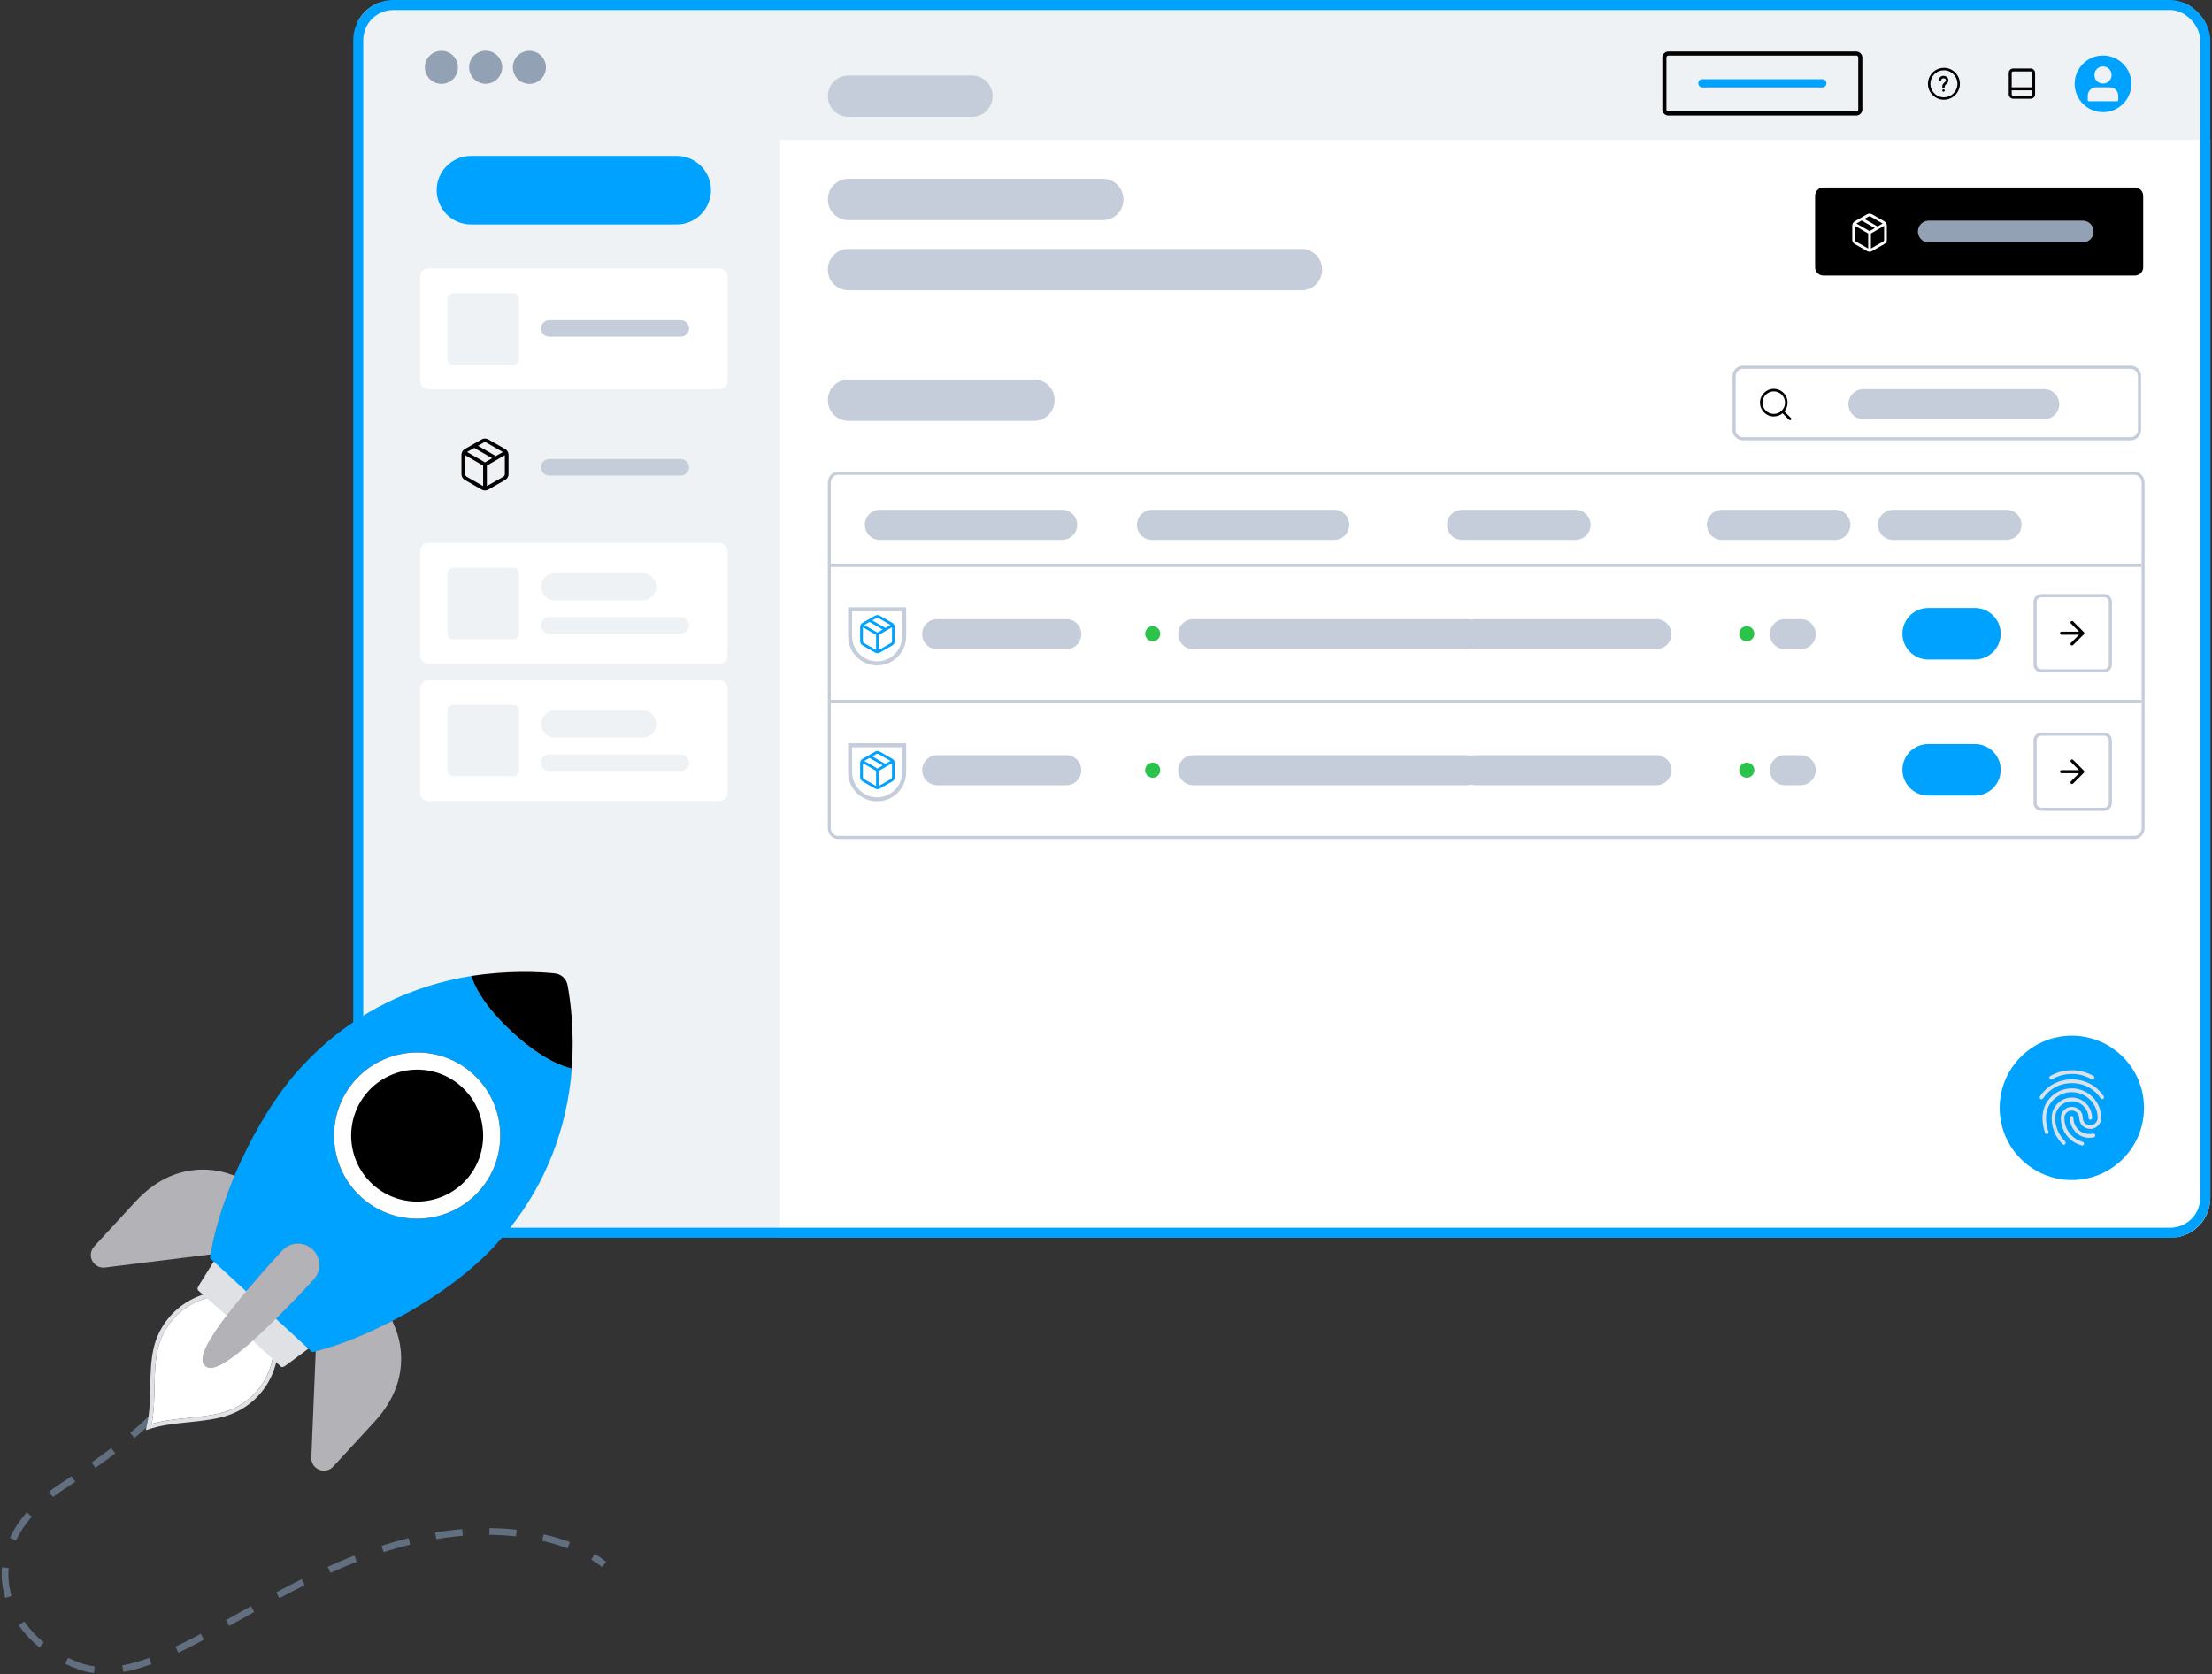 <svg width="662" height="501" viewBox="0 0 662 501" fill="none" xmlns="http://www.w3.org/2000/svg">
<rect x="0" y="0" width="662" height="501" fill="#333333" stroke="none"/>
<g clip-path="url(#clip0_11625_61590)">
<g clip-path="url(#clip1_11625_61590)">
<path d="M112.695 0.945H654.857C657.909 0.945 660.378 3.418 660.378 6.475V364.8C660.378 367.309 658.346 369.344 655.841 369.344H111.711C109.206 369.344 107.174 367.309 107.174 364.8V6.475C107.174 3.418 109.643 0.945 112.695 0.945Z" fill="#EFF2F5"/>
<path d="M233.232 41.871H668.644V362.144C668.644 369.785 662.223 370.256 662.223 370.256H233.232V41.871Z" fill="white"/>
<path d="M132.101 25.101C134.834 25.101 137.05 22.886 137.05 20.153C137.05 17.419 134.834 15.204 132.101 15.204C129.368 15.204 127.152 17.419 127.152 20.153C127.152 22.886 129.368 25.101 132.101 25.101Z" fill="#92A1B3"/>
<path d="M145.347 25.075C148.08 25.075 150.296 22.859 150.296 20.126C150.296 17.393 148.08 15.178 145.347 15.178C142.614 15.178 140.398 17.393 140.398 20.126C140.398 22.859 142.614 25.075 145.347 25.075Z" fill="#92A1B3"/>
<path d="M158.433 25.101C161.166 25.101 163.382 22.886 163.382 20.153C163.382 17.419 161.166 15.204 158.433 15.204C155.7 15.204 153.484 17.419 153.484 20.153C153.484 22.886 155.7 25.101 158.433 25.101Z" fill="#92A1B3"/>
<path d="M140.937 46.665H202.531C208.187 46.665 212.782 51.26 212.782 56.916C212.782 62.571 208.187 67.167 202.531 67.167H140.937C135.281 67.167 130.686 62.571 130.686 56.916C130.686 51.26 135.281 46.665 140.937 46.665Z" fill="#00A2FF"/>
<path d="M253.946 74.502H389.507C392.954 74.502 395.693 77.242 395.693 80.688C395.693 84.135 392.954 86.874 389.507 86.874H253.946C250.499 86.874 247.76 84.135 247.76 80.688C247.76 77.242 250.499 74.502 253.946 74.502Z" fill="#C5CDDA"/>
<path d="M253.946 53.504H330.046C333.492 53.504 336.232 56.243 336.232 59.69C336.232 63.136 333.492 65.876 330.046 65.876H253.946C250.499 65.876 247.76 63.136 247.76 59.69C247.76 56.243 250.499 53.504 253.946 53.504Z" fill="#C5CDDA"/>
<path d="M253.946 22.59H290.885C294.331 22.59 297.071 25.33 297.071 28.776C297.071 32.222 294.331 34.962 290.885 34.962H253.946C250.499 34.962 247.76 32.222 247.76 28.776C247.76 25.33 250.499 22.59 253.946 22.59Z" fill="#C5CDDA"/>
<path d="M253.946 113.581H309.437C312.883 113.581 315.623 116.321 315.623 119.767C315.623 123.214 312.883 125.953 309.437 125.953H253.946C250.499 125.953 247.76 123.214 247.76 119.767C247.76 116.321 250.499 113.581 253.946 113.581Z" fill="#C5CDDA"/>
<path d="M215.258 203.611H128.213C126.846 203.611 125.738 204.719 125.738 206.085V237.28C125.738 238.647 126.846 239.755 128.213 239.755H215.258C216.625 239.755 217.733 238.647 217.733 237.28V206.085C217.733 204.719 216.625 203.611 215.258 203.611Z" fill="white"/>
<path d="M153.664 210.947H135.636C134.709 210.947 133.957 211.698 133.957 212.626V230.653C133.957 231.581 134.709 232.332 135.636 232.332H153.664C154.591 232.332 155.343 231.581 155.343 230.653V212.626C155.343 211.698 154.591 210.947 153.664 210.947Z" fill="#EFF2F5"/>
<path d="M166.036 212.625H192.37C194.668 212.625 196.435 214.481 196.435 216.69C196.435 218.988 194.58 220.755 192.37 220.755H166.036C163.738 220.755 161.971 218.899 161.971 216.69C161.971 214.392 163.826 212.625 166.036 212.625Z" fill="#EFF2F5"/>
<path d="M164.355 225.792H203.769C205.094 225.792 206.243 226.941 206.243 228.267C206.243 229.592 205.094 230.741 203.769 230.741H164.355C163.03 230.741 161.881 229.592 161.881 228.267C161.881 226.941 163.03 225.792 164.355 225.792Z" fill="#EFF2F5"/>
<path d="M215.258 162.519H128.213C126.846 162.519 125.738 163.627 125.738 164.993V196.188C125.738 197.555 126.846 198.663 128.213 198.663H215.258C216.625 198.663 217.733 197.555 217.733 196.188V164.993C217.733 163.627 216.625 162.519 215.258 162.519Z" fill="white"/>
<path d="M153.664 169.942H135.636C134.709 169.942 133.957 170.694 133.957 171.621V189.649C133.957 190.576 134.709 191.328 135.636 191.328H153.664C154.591 191.328 155.343 190.576 155.343 189.649V171.621C155.343 170.694 154.591 169.942 153.664 169.942Z" fill="#EFF2F5"/>
<path d="M166.036 171.533H192.37C194.668 171.533 196.435 173.389 196.435 175.598C196.435 177.895 194.58 179.663 192.37 179.663H166.036C163.738 179.663 161.971 177.807 161.971 175.598C161.971 173.3 163.826 171.533 166.036 171.533Z" fill="#EFF2F5"/>
<path d="M164.355 184.7H203.769C205.094 184.7 206.243 185.849 206.243 187.174C206.243 188.5 205.094 189.649 203.769 189.649H164.355C163.03 189.649 161.881 188.5 161.881 187.174C161.881 185.849 163.03 184.7 164.355 184.7Z" fill="#EFF2F5"/>
<path d="M215.258 121.426H128.213C126.846 121.426 125.738 122.534 125.738 123.901V155.096C125.738 156.462 126.846 157.57 128.213 157.57H215.258C216.625 157.57 217.733 156.462 217.733 155.096V123.901C217.733 122.534 216.625 121.426 215.258 121.426Z" fill="#EFF2F5"/>
<path d="M153.664 128.85H135.636C134.709 128.85 133.957 129.601 133.957 130.529V148.556C133.957 149.484 134.709 150.235 135.636 150.235H153.664C154.591 150.235 155.343 149.484 155.343 148.556V130.529C155.343 129.601 154.591 128.85 153.664 128.85Z" fill="#EFF2F5"/>
<path d="M164.355 137.386H203.769C205.094 137.386 206.243 138.535 206.243 139.861C206.243 141.186 205.094 142.335 203.769 142.335H164.355C163.03 142.335 161.881 141.186 161.881 139.861C161.881 138.535 163.03 137.386 164.355 137.386Z" fill="#C5CDDA"/>
<path d="M215.258 80.333H128.213C126.846 80.333 125.738 81.441 125.738 82.808V114.003C125.738 115.369 126.846 116.477 128.213 116.477H215.258C216.625 116.477 217.733 115.369 217.733 114.003V82.808C217.733 81.441 216.625 80.333 215.258 80.333Z" fill="white"/>
<path d="M153.664 87.757H135.636C134.709 87.757 133.957 88.509 133.957 89.436V107.464C133.957 108.391 134.709 109.143 135.636 109.143H153.664C154.591 109.143 155.343 108.391 155.343 107.464V89.436C155.343 88.509 154.591 87.757 153.664 87.757Z" fill="#EFF2F5"/>
<path d="M263.329 152.583H317.878C320.42 152.583 322.375 154.636 322.375 157.081C322.375 159.622 320.322 161.578 317.878 161.578H263.329C260.788 161.578 258.832 159.525 258.832 157.081C258.832 154.539 260.885 152.583 263.329 152.583Z" fill="#C5CDDA"/>
<path d="M280.484 185.289H319.124C321.665 185.289 323.621 187.342 323.621 189.787C323.621 192.328 321.568 194.284 319.124 194.284H280.484C277.942 194.284 275.986 192.231 275.986 189.787C275.986 187.245 278.039 185.289 280.484 185.289Z" fill="#C5CDDA"/>
<path d="M441.603 185.289H495.711C498.253 185.289 500.209 187.342 500.209 189.787C500.209 192.328 498.156 194.284 495.711 194.284H441.603C439.061 194.284 437.105 192.231 437.105 189.787C437.105 187.245 439.158 185.289 441.603 185.289Z" fill="#C5CDDA"/>
<path d="M534.169 185.289H538.91C541.452 185.289 543.407 187.342 543.407 189.787C543.407 192.328 541.355 194.284 538.91 194.284H534.169C531.628 194.284 529.672 192.231 529.672 189.787C529.672 187.245 531.725 185.289 534.169 185.289Z" fill="#C5CDDA"/>
<path d="M357.107 185.289H438.984C441.526 185.289 443.481 187.342 443.481 189.787C443.481 192.328 441.429 194.284 438.984 194.284H357.107C354.565 194.284 352.609 192.231 352.609 189.787C352.609 187.245 354.662 185.289 357.107 185.289Z" fill="#C5CDDA"/>
<path d="M280.484 226.018H319.124C321.665 226.018 323.621 228.07 323.621 230.515C323.621 233.056 321.568 235.012 319.124 235.012H280.484C277.942 235.012 275.986 232.959 275.986 230.515C275.986 227.973 278.039 226.018 280.484 226.018Z" fill="#C5CDDA"/>
<path d="M441.603 226.018H495.711C498.253 226.018 500.209 228.07 500.209 230.515C500.209 233.056 498.156 235.012 495.711 235.012H441.603C439.061 235.012 437.105 232.959 437.105 230.515C437.105 227.973 439.158 226.018 441.603 226.018Z" fill="#C5CDDA"/>
<path d="M534.169 226.018H538.91C541.452 226.018 543.407 228.07 543.407 230.515C543.407 233.056 541.355 235.012 538.91 235.012H534.169C531.628 235.012 529.672 232.959 529.672 230.515C529.672 227.973 531.725 226.018 534.169 226.018Z" fill="#C5CDDA"/>
<path d="M357.107 226.018H438.984C441.526 226.018 443.481 228.07 443.481 230.515C443.481 233.056 441.429 235.012 438.984 235.012H357.107C354.565 235.012 352.609 232.959 352.609 230.515C352.609 227.973 354.662 226.018 357.107 226.018Z" fill="#C5CDDA"/>
<path d="M344.765 152.583H399.314C401.855 152.583 403.811 154.636 403.811 157.081C403.811 159.622 401.758 161.578 399.314 161.578H344.765C342.223 161.578 340.268 159.525 340.268 157.081C340.268 154.539 342.32 152.583 344.765 152.583Z" fill="#C5CDDA"/>
<path d="M437.564 152.583H471.525C474.066 152.583 476.022 154.636 476.022 157.081C476.022 159.622 473.969 161.578 471.525 161.578H437.564C435.022 161.578 433.066 159.525 433.066 157.081C433.066 154.539 435.119 152.583 437.564 152.583Z" fill="#C5CDDA"/>
<path d="M515.319 152.583H549.28C551.822 152.583 553.778 154.636 553.778 157.081C553.778 159.622 551.725 161.578 549.28 161.578H515.319C512.778 161.578 510.822 159.525 510.822 157.081C510.822 154.539 512.875 152.583 515.319 152.583Z" fill="#C5CDDA"/>
<path d="M566.536 152.583H600.497C603.039 152.583 604.995 154.636 604.995 157.081C604.995 159.622 602.942 161.578 600.497 161.578H566.536C563.995 161.578 562.039 159.525 562.039 157.081C562.039 154.539 564.092 152.583 566.536 152.583Z" fill="#C5CDDA"/>
<path d="M267.602 186.978C267.477 186.719 267.23 186.518 267.038 186.391L263.33 184.272C263.107 184.146 262.853 184.08 262.598 184.08C262.343 184.08 262.089 184.146 261.865 184.272L258.155 186.393C257.7 186.669 257.419 187.154 257.424 187.659V191.901C257.424 192.424 257.706 192.91 258.158 193.17L261.865 195.288C262.084 195.416 262.337 195.483 262.599 195.483C262.86 195.483 263.114 195.415 263.332 195.288L267.04 193.17C267.492 192.909 267.773 192.423 267.774 191.901V187.661C267.773 187.422 267.712 187.184 267.602 186.978ZM266.958 187.734L266.956 191.899C266.956 192.13 266.832 192.346 266.632 192.461C265.745 192.966 263.614 194.178 263.007 194.521V190.022L266.957 187.735L266.958 187.734ZM262.925 184.98L266.521 187.046L264.985 187.934L261.061 185.672L262.273 184.979C262.372 184.923 262.484 184.892 262.599 184.892C262.714 184.892 262.826 184.923 262.925 184.98ZM260.24 186.143L264.168 188.406L262.598 189.314L258.667 187.04L260.24 186.143ZM262.192 190.024V194.52C261.561 194.166 259.448 192.965 258.565 192.463C258.365 192.348 258.24 192.132 258.24 191.902V187.736L262.192 190.024Z" fill="#00A2FF"/>
<path d="M591.053 181.954H577.065C572.805 181.954 569.352 185.408 569.352 189.668C569.352 193.929 572.805 197.382 577.065 197.382H591.053C595.313 197.382 598.767 193.929 598.767 189.668C598.767 185.408 595.313 181.954 591.053 181.954Z" fill="#00A2FF"/>
<path d="M591.053 222.683H577.065C572.805 222.683 569.352 226.136 569.352 230.397C569.352 234.657 572.805 238.11 577.065 238.11H591.053C595.313 238.11 598.767 234.657 598.767 230.397C598.767 226.136 595.313 222.683 591.053 222.683Z" fill="#00A2FF"/>
<path d="M616.955 189.968H622.216L619.788 192.397C619.606 192.573 619.601 192.863 619.776 193.045C619.952 193.228 620.243 193.233 620.425 193.057C620.429 193.053 620.433 193.05 620.437 193.045L623.648 189.834C623.827 189.655 623.827 189.365 623.648 189.185L620.437 185.974C620.255 185.798 619.964 185.803 619.788 185.985C619.616 186.163 619.616 186.445 619.788 186.623L622.216 189.051H616.955C616.701 189.051 616.496 189.256 616.496 189.51C616.496 189.763 616.701 189.968 616.955 189.968Z" fill="black"/>
<path d="M629.704 201.243H610.92C609.631 201.243 608.582 200.194 608.582 198.906V180.122C608.582 178.833 609.631 177.784 610.92 177.784H629.704C630.994 177.784 632.043 178.832 632.043 180.122V198.906C632.043 200.194 630.994 201.243 629.704 201.243ZM610.92 178.719C610.147 178.719 609.518 179.349 609.518 180.122V198.906C609.518 199.679 610.147 200.308 610.92 200.308H629.704C630.478 200.308 631.107 199.679 631.107 198.906V180.122C631.107 179.349 630.478 178.719 629.704 178.719H610.92Z" fill="#C5CDDA"/>
<path d="M616.955 231.417H622.216L619.788 233.845C619.606 234.021 619.601 234.312 619.776 234.494C619.952 234.676 620.243 234.681 620.425 234.505C620.429 234.502 620.433 234.498 620.437 234.494L623.648 231.282C623.827 231.103 623.827 230.813 623.648 230.634L620.437 227.422C620.255 227.246 619.964 227.252 619.788 227.434C619.616 227.611 619.616 227.893 619.788 228.071L622.216 230.499H616.955C616.701 230.499 616.496 230.704 616.496 230.958C616.496 231.212 616.701 231.417 616.955 231.417Z" fill="black"/>
<path d="M629.704 242.692H610.92C609.631 242.692 608.582 241.643 608.582 240.354V221.569C608.582 220.28 609.631 219.231 610.92 219.231H629.704C630.994 219.231 632.043 220.28 632.043 221.569V240.354C632.043 241.643 630.994 242.692 629.704 242.692ZM610.92 220.168C610.147 220.168 609.518 220.797 609.518 221.57V240.355C609.518 241.128 610.147 241.757 610.92 241.757H629.704C630.478 241.757 631.107 241.128 631.107 240.355V221.57C631.107 220.797 630.478 220.168 629.704 220.168H610.92Z" fill="#C5CDDA"/>
<path d="M522.762 191.931C524.012 191.931 525.025 190.918 525.025 189.668C525.025 188.419 524.012 187.406 522.762 187.406C521.513 187.406 520.5 188.419 520.5 189.668C520.5 190.918 521.513 191.931 522.762 191.931Z" fill="#2BC34A"/>
<path d="M522.762 232.761C524.012 232.761 525.025 231.748 525.025 230.499C525.025 229.249 524.012 228.237 522.762 228.237C521.513 228.237 520.5 229.249 520.5 230.499C520.5 231.748 521.513 232.761 522.762 232.761Z" fill="#2BC34A"/>
<path d="M344.981 191.931C346.23 191.931 347.243 190.918 347.243 189.668C347.243 188.419 346.23 187.406 344.981 187.406C343.732 187.406 342.719 188.419 342.719 189.668C342.719 190.918 343.732 191.931 344.981 191.931Z" fill="#2BC34A"/>
<path d="M344.981 232.761C346.23 232.761 347.243 231.748 347.243 230.499C347.243 229.249 346.23 228.237 344.981 228.237C343.732 228.237 342.719 229.249 342.719 230.499C342.719 231.748 343.732 232.761 344.981 232.761Z" fill="#2BC34A"/>
<path d="M262.502 199.135C257.709 199.135 253.811 195.236 253.811 190.444V181.752H271.193V190.444C271.193 195.236 267.294 199.135 262.502 199.135ZM255.017 182.959V190.445C255.017 194.572 258.375 197.931 262.503 197.931C266.631 197.931 269.989 194.572 269.989 190.445V182.959H255.017Z" fill="#C5CDDA"/>
<path d="M267.602 227.676C267.477 227.416 267.23 227.215 267.038 227.088L263.33 224.969C263.107 224.843 262.853 224.777 262.598 224.777C262.343 224.777 262.089 224.843 261.865 224.97L258.155 227.09C257.7 227.366 257.419 227.852 257.424 228.356V232.598C257.424 233.121 257.706 233.607 258.158 233.867L261.865 235.985C262.084 236.113 262.337 236.181 262.599 236.181C262.86 236.181 263.114 236.112 263.332 235.985L267.04 233.867C267.492 233.606 267.773 233.12 267.774 232.598V228.358C267.773 228.119 267.712 227.882 267.602 227.676ZM266.958 228.431L266.956 232.596C266.956 232.828 266.832 233.043 266.632 233.158C265.745 233.663 263.614 234.875 263.007 235.218V230.719L266.957 228.432L266.958 228.431ZM262.925 225.677L266.521 227.742L264.985 228.63L261.061 226.369L262.273 225.676C262.372 225.619 262.484 225.588 262.599 225.588C262.714 225.588 262.826 225.619 262.925 225.677ZM260.24 226.841L264.168 229.103L262.598 230.011L258.667 227.738L260.24 226.841ZM262.192 230.72V235.216C261.561 234.862 259.448 233.661 258.565 233.159C258.365 233.044 258.24 232.829 258.24 232.598V228.432L262.192 230.72Z" fill="#00A2FF"/>
<path d="M262.502 239.832C257.709 239.832 253.811 235.934 253.811 231.142V222.45H271.193V231.142C271.193 235.934 267.294 239.832 262.502 239.832ZM255.017 223.655V231.142C255.017 235.27 258.375 238.628 262.503 238.628C266.631 238.628 269.989 235.27 269.989 231.142V223.655H255.017Z" fill="#C5CDDA"/>
<path d="M638.752 251.125H250.823C249.134 251.125 247.76 249.657 247.76 247.853V144.442C247.76 142.637 249.134 141.169 250.823 141.169H638.751C640.44 141.169 641.815 142.637 641.815 144.442V247.853C641.815 249.657 640.44 251.125 638.751 251.125H638.752ZM250.823 142.105C249.617 142.105 248.635 143.154 248.635 144.442V247.854C248.635 249.142 249.617 250.191 250.823 250.191H638.751C639.957 250.191 640.939 249.142 640.939 247.854V144.442C640.939 143.154 639.957 142.105 638.751 142.105H250.823Z" fill="#C5CDDA"/>
<path d="M640.885 168.734H248.197V169.669H640.885V168.734Z" fill="#C5CDDA"/>
<path d="M640.885 209.461H248.197V210.397H640.885V209.461Z" fill="#C5CDDA"/>
<path d="M557.677 116.462H611.786C614.327 116.462 616.283 118.515 616.283 120.96C616.283 123.501 614.23 125.457 611.786 125.457H557.677C555.135 125.457 553.18 123.404 553.18 120.96C553.18 118.418 555.233 116.462 557.677 116.462Z" fill="#C5CDDA"/>
<path d="M638.933 56.117H545.689C544.323 56.117 543.215 57.225 543.215 58.592V79.977C543.215 81.344 544.323 82.452 545.689 82.452H638.933C640.3 82.452 641.408 81.344 641.408 79.977V58.592C641.408 57.225 640.3 56.117 638.933 56.117Z" fill="black"/>
<path d="M577.25 66.015H623.292C625.147 66.015 626.561 67.517 626.561 69.285C626.561 71.141 625.059 72.555 623.292 72.555H577.25C575.394 72.555 573.98 71.052 573.98 69.285C573.98 67.429 575.483 66.015 577.25 66.015Z" fill="#92A1B3"/>
<path d="M509.469 26.157H545.382C546.026 26.157 546.605 25.642 546.605 24.934C546.605 24.291 546.09 23.711 545.382 23.711H509.469C508.826 23.711 508.246 24.226 508.246 24.934C508.246 25.577 508.761 26.157 509.469 26.157Z" fill="#00A2FF"/>
<path d="M555.553 34.587H499.302C498.337 34.587 497.5 33.751 497.5 32.785V17.21C497.5 16.245 498.337 15.408 499.302 15.408H555.553C556.518 15.408 557.355 16.245 557.355 17.21V32.785C557.355 33.751 556.518 34.587 555.553 34.587ZM499.303 16.631C498.981 16.631 498.724 16.888 498.724 17.21V32.785C498.724 33.107 498.981 33.364 499.303 33.364H555.554C555.875 33.364 556.133 33.107 556.133 32.785V17.21C556.133 16.888 555.875 16.631 555.554 16.631H499.303Z" fill="black"/>
<path fill-rule="evenodd" clip-rule="evenodd" d="M629.383 33.576C634.059 33.576 637.872 29.766 637.872 25.09C637.872 20.415 634.059 16.602 629.383 16.602C624.708 16.602 620.895 20.415 620.895 25.09C620.895 29.766 624.708 33.576 629.383 33.576ZM626.807 22.448C626.807 21.028 627.963 19.873 629.383 19.873C630.804 19.873 631.959 21.028 631.959 22.448C631.959 23.868 630.804 25.023 629.383 25.023C627.963 25.023 626.807 23.868 626.807 22.448ZM631.432 26.123H627.334C625.945 26.123 624.816 27.253 624.816 28.641V29.979C624.816 30.16 624.961 30.305 625.142 30.305H633.627C633.807 30.305 633.953 30.16 633.953 29.979V28.643C633.953 27.253 632.822 26.123 631.432 26.123Z" fill="#00A2FF"/>
<path d="M607.725 29.546H602.494C601.763 29.546 601.168 28.951 601.168 28.22V21.822C601.168 21.091 601.763 20.496 602.494 20.496H607.725C608.456 20.496 609.051 21.091 609.051 21.822V28.22C609.051 28.951 608.456 29.546 607.725 29.546ZM602.494 21.38C602.251 21.38 602.052 21.578 602.052 21.822V28.22C602.052 28.464 602.251 28.662 602.494 28.662H607.725C607.968 28.662 608.167 28.464 608.167 28.22V21.822C608.167 21.578 607.968 21.38 607.725 21.38H602.494Z" fill="black"/>
<path d="M608.022 26.135H601.801V27.019H608.022V26.135Z" fill="black"/>
<path d="M581.643 26.347H581.64C581.437 26.345 581.273 26.179 581.275 25.976L581.277 25.792C581.277 25.781 581.277 25.77 581.278 25.76C581.33 25.224 581.685 24.896 581.97 24.632C582.068 24.543 582.159 24.458 582.237 24.37C582.333 24.263 582.471 24.043 582.326 23.778C582.159 23.471 581.75 23.384 581.432 23.458C581.101 23.534 580.978 23.817 580.935 23.979C580.882 24.175 580.68 24.292 580.484 24.24C580.288 24.187 580.171 23.985 580.223 23.789C580.37 23.241 580.751 22.86 581.268 22.741C581.963 22.582 582.664 22.863 582.972 23.426C583.228 23.894 583.157 24.444 582.789 24.86C582.686 24.976 582.577 25.077 582.471 25.175C582.206 25.419 582.041 25.582 582.014 25.817L582.012 25.983C582.01 26.186 581.846 26.348 581.644 26.348L581.643 26.347Z" fill="black"/>
<path d="M581.642 27.45C581.546 27.45 581.45 27.411 581.382 27.343C581.312 27.275 581.273 27.18 581.273 27.082C581.273 26.986 581.312 26.89 581.382 26.822C581.518 26.686 581.765 26.686 581.901 26.822C581.97 26.89 582.009 26.985 582.009 27.082C582.009 27.179 581.971 27.273 581.902 27.343C581.833 27.411 581.74 27.45 581.642 27.45Z" fill="black"/>
<path d="M581.752 29.862C581.334 29.862 580.918 29.807 580.519 29.7C578.795 29.235 577.445 27.807 577.08 26.061C576.708 24.282 577.395 22.412 578.83 21.296C579.66 20.651 580.706 20.296 581.776 20.296C582.517 20.296 583.253 20.468 583.904 20.793C585.513 21.599 586.552 23.279 586.552 25.077C586.552 26.543 585.86 27.957 584.701 28.857C583.868 29.504 582.821 29.862 581.752 29.862ZM581.775 21.033C580.868 21.033 579.982 21.333 579.282 21.878C578.067 22.822 577.486 24.405 577.801 25.911C578.11 27.389 579.252 28.597 580.71 28.989C581.047 29.08 581.398 29.126 581.752 29.126C582.657 29.126 583.544 28.825 584.248 28.278C585.229 27.515 585.815 26.319 585.815 25.078C585.815 23.557 584.936 22.134 583.575 21.454C583.025 21.179 582.402 21.033 581.775 21.033Z" fill="black"/>
<path d="M637.649 131.774H521.63C519.911 131.774 518.512 130.375 518.512 128.655V112.571C518.512 110.851 519.911 109.452 521.63 109.452H637.649C639.369 109.452 640.768 110.851 640.768 112.571V128.655C640.768 130.375 639.369 131.774 637.649 131.774ZM521.63 110.387C520.427 110.387 519.447 111.367 519.447 112.571V128.655C519.447 129.859 520.426 130.839 521.63 130.839H637.649C638.853 130.839 639.833 129.859 639.833 128.655V112.571C639.833 111.367 638.854 110.387 637.649 110.387H521.63Z" fill="#C5CDDA"/>
<path d="M535.986 125.102L534.025 123.141C534.621 122.425 534.98 121.505 534.98 120.504C534.98 118.226 533.127 116.373 530.849 116.373C528.572 116.373 526.719 118.226 526.719 120.504C526.719 122.781 528.572 124.634 530.849 124.634C531.851 124.634 532.77 124.275 533.486 123.68L535.447 125.641C535.521 125.715 535.619 125.752 535.717 125.752C535.814 125.752 535.912 125.715 535.986 125.641C536.136 125.492 536.136 125.25 535.986 125.102ZM527.481 120.504C527.481 118.647 528.993 117.136 530.849 117.136C532.706 117.136 534.217 118.647 534.217 120.504C534.217 122.36 532.706 123.872 530.849 123.872C528.993 123.872 527.481 122.36 527.481 120.504Z" fill="black"/>
<path d="M564.514 66.824C564.389 66.564 564.142 66.363 563.95 66.236L560.242 64.117C560.019 63.991 559.766 63.925 559.51 63.925C559.255 63.925 559.001 63.991 558.777 64.118L555.067 66.238C554.612 66.514 554.331 66.999 554.336 67.504V71.746C554.336 72.269 554.618 72.755 555.07 73.015L558.777 75.133C558.996 75.261 559.249 75.329 559.511 75.329C559.773 75.329 560.026 75.26 560.244 75.133L563.952 73.015C564.404 72.754 564.685 72.268 564.686 71.746V67.506C564.685 67.267 564.624 67.029 564.514 66.824ZM563.871 67.579L563.87 71.744C563.87 71.976 563.745 72.191 563.545 72.306C562.658 72.811 560.527 74.023 559.92 74.366V69.867L563.87 67.58L563.871 67.579ZM559.838 64.825L563.434 66.89L561.898 67.778L557.974 65.517L559.186 64.824C559.285 64.767 559.397 64.736 559.512 64.736C559.627 64.736 559.739 64.767 559.838 64.825ZM557.153 65.989L561.081 68.251L559.511 69.159L555.58 66.885L557.153 65.989ZM559.105 69.868V74.364C558.474 74.01 556.361 72.809 555.478 72.307C555.278 72.192 555.153 71.977 555.153 71.746V67.58L559.105 69.868Z" fill="white"/>
<path d="M151.962 135.195C151.792 134.842 151.456 134.568 151.195 134.395L146.144 131.509C145.841 131.338 145.495 131.247 145.147 131.247C144.799 131.247 144.454 131.338 144.149 131.51L139.096 134.398C138.475 134.774 138.093 135.435 138.1 136.123V141.9C138.1 142.613 138.484 143.275 139.1 143.628L144.149 146.513C144.447 146.687 144.792 146.779 145.148 146.779C145.504 146.779 145.85 146.687 146.146 146.513L151.196 143.628C151.812 143.273 152.196 142.611 152.196 141.899V136.123C152.195 135.798 152.113 135.475 151.962 135.195L151.962 135.195ZM151.086 136.224L151.084 141.897C151.084 142.212 150.914 142.506 150.643 142.663C149.434 143.35 146.532 145.001 145.706 145.469V139.34L151.087 136.225L151.086 136.224ZM145.593 132.474L150.49 135.287L148.398 136.497L143.054 133.417L144.705 132.473C144.839 132.395 144.993 132.353 145.148 132.353C145.304 132.353 145.457 132.395 145.593 132.474ZM141.936 134.058L147.286 137.14L145.147 138.377L139.794 135.28L141.936 134.058ZM144.593 139.343V145.467C143.735 144.984 140.855 143.349 139.653 142.664C139.382 142.506 139.212 142.214 139.211 141.899V136.225L144.593 139.342V139.343Z" fill="black"/>
<path d="M164.355 95.828H203.769C205.094 95.828 206.243 96.977 206.243 98.302C206.243 99.628 205.094 100.777 203.769 100.777H164.355C163.03 100.777 161.881 99.628 161.881 98.302C161.881 96.977 163.03 95.828 164.355 95.828Z" fill="#C5CDDA"/>
<path d="M620.053 353.168C631.981 353.168 641.65 343.499 641.65 331.571C641.65 319.644 631.981 309.975 620.053 309.975C608.126 309.975 598.457 319.644 598.457 331.571C598.457 343.499 608.126 353.168 620.053 353.168Z" fill="#00A2FF"/>
<path d="M626.274 323.081C626.189 323.081 626.104 323.055 626.027 323.012C623.976 321.898 622.202 321.421 620.074 321.421C617.947 321.421 615.951 321.953 614.121 323.012C613.866 323.157 613.543 323.059 613.394 322.787C613.253 322.515 613.352 322.166 613.607 322.021C615.573 320.885 617.802 320.289 620.074 320.294C622.351 320.294 624.338 320.825 626.522 322.009C626.65 322.081 626.743 322.2 626.786 322.341C626.828 322.482 626.811 322.634 626.747 322.762C626.645 322.966 626.466 323.082 626.275 323.082L626.274 323.081ZM610.976 329.001C610.865 329.001 610.755 328.962 610.665 328.898C610.418 328.72 610.367 328.366 610.537 328.107C611.596 326.529 612.942 325.29 614.545 324.418C617.903 322.592 622.196 322.579 625.567 324.405C627.171 325.273 628.517 326.503 629.576 328.073C629.746 328.319 629.695 328.681 629.448 328.864C629.392 328.907 629.324 328.937 629.257 328.954C629.188 328.971 629.116 328.971 629.044 328.958C628.971 328.945 628.907 328.919 628.849 328.877C628.789 328.838 628.738 328.783 628.7 328.724C627.738 327.307 626.522 326.188 625.079 325.41C622.011 323.75 618.087 323.75 615.032 325.422C613.577 326.214 612.355 327.341 611.394 328.762C611.352 328.835 611.292 328.899 611.22 328.941C611.149 328.982 611.063 329.001 610.978 329.001H610.976ZM617.657 342.609C617.584 342.609 617.516 342.596 617.449 342.566C617.385 342.536 617.325 342.493 617.279 342.438C616.351 341.454 615.845 340.825 615.129 339.459C614.394 338.072 614.006 336.382 614.006 334.565C614.006 331.216 616.722 328.484 620.057 328.484C623.393 328.484 626.109 331.211 626.109 334.565C626.109 334.88 625.875 335.127 625.573 335.127C625.275 335.127 625.041 334.88 625.041 334.565C625.041 331.838 622.807 329.616 620.062 329.616C617.316 329.616 615.078 331.837 615.078 334.565C615.078 336.19 615.419 337.688 616.074 338.906C616.76 340.199 617.228 340.757 618.053 341.633C618.151 341.744 618.206 341.884 618.206 342.033C618.206 342.183 618.15 342.323 618.053 342.434C617.951 342.545 617.806 342.608 617.657 342.608V342.609ZM625.321 340.523C624.048 340.523 622.924 340.183 622.006 339.52C621.219 338.954 620.576 338.214 620.134 337.35C619.692 336.49 619.462 335.537 619.462 334.567C619.462 334.252 619.695 334.001 619.998 334.001C620.295 334.001 620.534 334.248 620.534 334.567C620.534 335.354 620.72 336.129 621.082 336.827C621.444 337.524 621.968 338.128 622.606 338.584C623.363 339.124 624.253 339.384 625.322 339.384C625.696 339.375 626.066 339.341 626.432 339.269C626.722 339.213 626.998 339.413 627.054 339.732C627.084 339.876 627.049 340.026 626.968 340.15C626.887 340.273 626.76 340.358 626.615 340.388C626.189 340.473 625.755 340.52 625.322 340.524L625.321 340.523ZM623.172 342.847C623.125 342.847 623.078 342.838 623.031 342.825C621.333 342.328 620.219 341.664 619.057 340.459C617.563 338.888 616.738 336.804 616.738 334.57C616.738 332.744 618.214 331.256 620.032 331.256C621.849 331.256 623.326 332.745 623.326 334.57C623.326 335.779 624.322 336.757 625.547 336.757C626.772 336.757 627.768 335.774 627.768 334.57C627.768 330.319 624.295 326.868 620.019 326.868C616.981 326.868 614.206 328.651 612.955 331.413C612.538 332.328 612.325 333.396 612.325 334.57C612.325 335.451 612.402 336.838 613.044 338.643C613.151 338.937 613.01 339.264 612.733 339.366C612.457 339.481 612.146 339.319 612.048 339.038C611.525 337.561 611.269 336.093 611.269 334.57C611.269 333.217 611.516 331.987 611.997 330.915C613.418 327.77 616.571 325.728 620.022 325.728C624.886 325.728 628.839 329.685 628.839 334.557C628.839 336.383 627.362 337.872 625.545 337.872C623.727 337.872 622.251 336.382 622.251 334.557C622.251 333.349 621.254 332.371 620.03 332.371C618.805 332.371 617.809 333.354 617.809 334.557C617.809 336.485 618.515 338.289 619.809 339.642C620.821 340.702 621.796 341.289 623.302 341.728C623.592 341.809 623.753 342.124 623.677 342.418C623.622 342.677 623.396 342.848 623.171 342.848L623.172 342.847Z" fill="#DBE1E8"/>
</g>
</g>
<rect x="107.215" y="1.496" width="552.782" height="367.442" rx="10.5" stroke="#00A2FF" stroke-width="3"/>
<path d="M20.376 496.174C21.664 496.79 23 497.339 24.375 497.812L24.862 497.973C26.001 498.333 27.165 498.586 28.354 498.743L28.223 499.734L28.093 500.726C26.793 500.555 25.515 500.276 24.26 499.881L23.724 499.704C22.276 499.205 20.869 498.627 19.512 497.977L20.376 496.174ZM45.371 498.053C42.48 499.114 39.667 499.927 36.938 500.415L36.586 498.446C39.174 497.983 41.871 497.206 44.683 496.176L45.371 498.053ZM60.571 489.873L61.041 490.756C58.415 492.155 55.852 493.469 53.352 494.657L52.494 492.85C54.957 491.68 57.492 490.381 60.1 488.991L60.571 489.873ZM7.233 485.291C8.845 487.581 10.825 489.693 13.098 491.557L11.829 493.104C9.424 491.132 7.32 488.888 5.598 486.442L7.233 485.291ZM76.084 482.442C73.528 483.862 71.039 485.26 68.588 486.625L67.616 484.877C70.053 483.52 72.562 482.112 75.114 480.694L76.084 482.442ZM91.202 474.395C88.623 475.683 86.091 477.001 83.608 478.33L83.135 477.449L82.663 476.567C85.16 475.232 87.709 473.904 90.308 472.606L91.202 474.395ZM2.57 469.242C2.337 472.116 2.665 474.943 3.474 477.648L1.558 478.221C0.682 475.29 0.322 472.214 0.576 469.08L2.57 469.242ZM106.781 467.407C104.114 468.451 101.493 469.563 98.917 470.724L98.095 468.9C100.698 467.727 103.351 466.602 106.052 465.545L106.781 467.407ZM178 465.05C179.367 465.869 180.514 466.685 181.429 467.456L180.141 468.986C179.32 468.295 178.262 467.54 176.971 466.765L178 465.05ZM122.753 462.262C121.798 462.499 120.833 462.751 119.859 463.02L118.881 463.296C117.512 463.687 116.154 464.101 114.807 464.536L114.192 462.633C115.56 462.191 116.94 461.77 118.331 461.373L119.327 461.093C120.318 460.819 121.301 460.562 122.273 460.321L122.753 462.262ZM162.704 459.186C165.601 459.849 168.223 460.65 170.557 461.524L169.856 463.397C167.606 462.555 165.069 461.779 162.257 461.135L162.704 459.186ZM9.511 453.924C7.459 456.275 5.901 458.668 4.781 461.061L2.97 460.214C4.176 457.638 5.84 455.089 8.004 452.608L9.511 453.924ZM138.493 459.639C135.949 459.85 133.306 460.177 130.569 460.636L130.238 458.664C133.03 458.195 135.728 457.861 138.328 457.646L138.493 459.639ZM146.48 457.342C149.349 457.369 152.071 457.541 154.638 457.828L154.528 458.822L154.416 459.815C151.916 459.536 149.262 459.368 146.461 459.342L146.48 457.342ZM21.961 442.656L22.517 443.487C22.02 443.819 21.515 444.154 21.002 444.492L19.443 445.512C18.169 446.34 16.977 447.182 15.863 448.036L14.646 446.448C15.803 445.562 17.038 444.69 18.353 443.836L19.902 442.822C20.411 442.487 20.913 442.154 21.407 441.824L21.961 442.656ZM34.484 434.982C32.673 436.363 30.705 437.812 28.568 439.327L27.412 437.696C29.531 436.194 31.48 434.758 33.271 433.392L34.484 434.982ZM45.753 425.477C44.209 426.958 42.383 428.598 40.242 430.391L38.958 428.858C41.068 427.091 42.86 425.481 44.369 424.034L45.753 425.477ZM52.939 416.715C52.612 417.532 51.915 418.649 50.823 420.028L49.254 418.786C50.305 417.46 50.862 416.523 51.083 415.972L52.939 416.715Z" fill="#616F80"/>
<path d="M81.769 405.657L76.263 400.587C75.505 401.268 74.773 401.919 74.071 402.518C65.186 410.154 62.645 409.847 61.427 408.725C60.182 407.578 59.634 405.043 66.538 395.578C67.086 394.831 67.67 394.052 68.284 393.243L62.815 388.203C55.296 390.006 49.427 395.624 47.425 402.979C46.4 406.748 46.318 411.025 46.242 415.163C46.17 418.865 46.103 422.676 45.355 426.174C48.782 425.144 52.572 424.76 56.254 424.386C60.371 423.966 64.627 423.536 68.299 422.205C75.47 419.608 80.586 413.293 81.764 405.652L81.769 405.657Z" fill="white"/>
<path d="M62.817 388.203L68.287 393.243C67.672 394.052 67.083 394.83 66.54 395.578C59.636 405.048 60.184 407.578 61.429 408.725C61.792 409.058 62.274 409.324 63.006 409.324C64.727 409.324 67.836 407.875 74.074 402.518C74.775 401.913 75.508 401.268 76.266 400.587L81.771 405.657C80.593 413.298 75.477 419.613 68.307 422.21C64.635 423.541 60.379 423.972 56.261 424.391C52.579 424.765 48.789 425.149 45.363 426.179C46.111 422.681 46.182 418.871 46.249 415.168C46.326 411.03 46.408 406.753 47.432 402.984C49.434 395.629 55.304 390.006 62.822 388.208M63.185 386.8L62.52 386.959C54.566 388.864 48.308 394.877 46.193 402.646C45.127 406.569 45.045 410.927 44.963 415.137V415.188C44.892 418.804 44.82 422.548 44.103 425.913L43.652 428.028L45.727 427.403C49.035 426.409 52.774 426.03 56.384 425.662H56.415C60.599 425.231 64.927 424.791 68.742 423.408C76.312 420.668 81.787 413.939 83.031 405.847L83.134 405.171L82.632 404.71L77.126 399.64L76.266 398.851L75.4 399.634C74.642 400.316 73.915 400.961 73.234 401.545C66.986 406.917 64.22 408.044 63.001 408.044C62.643 408.044 62.458 407.941 62.289 407.788C61.603 407.158 61.373 404.828 67.564 396.336C68.051 395.67 68.599 394.938 69.295 394.021L70.002 393.094L69.142 392.306L63.672 387.266L63.17 386.805L63.185 386.8Z" fill="#DFE1E5"/>
<path d="M76.525 387.886L64.454 376.772L59.46 384.803C59.091 385.397 59.02 385.934 59.281 386.17L69.98 395.696C72.12 393.192 74.123 390.636 76.525 387.891V387.886Z" fill="#DFE1E5"/>
<path d="M82.1 392.685C79.56 395.297 77.163 398.155 74.838 400.495L84.087 409.012C84.343 409.248 84.871 409.14 85.434 408.72L93.024 403.086L82.095 392.685H82.1Z" fill="#DFE1E5"/>
<path d="M170.376 326.475C170.73 324.15 170.981 321.891 171.15 319.71C168.773 319.259 162.428 317.302 153.337 308.934C144.247 300.56 141.778 294.399 141.133 292.069C138.977 292.417 136.744 292.853 134.46 293.396C117.139 297.503 102.22 306.25 90.118 319.387C76.044 334.669 65.218 360.21 62.882 376.071C62.841 376.337 62.939 376.599 63.133 376.778L73.709 386.519C76.843 382.78 80.469 378.668 84.495 374.299C86.871 371.718 90.907 371.554 93.488 373.93C96.069 376.307 96.233 380.342 93.857 382.924C89.908 387.21 86.072 391.19 82.543 394.662L92.546 403.875L93.135 404.423C93.329 404.603 93.601 404.674 93.857 404.613C109.472 400.982 134.035 388.096 148.113 372.814C160.215 359.677 167.703 344.088 170.371 326.49L170.376 326.475ZM108.453 357.67C98.635 348.63 98.005 333.286 107.05 323.469C116.089 313.651 131.433 313.021 141.251 322.06C151.068 331.1 151.698 346.443 142.659 356.261C133.62 366.079 118.276 366.709 108.458 357.67H108.453Z" fill="#00A2FF"/>
<path d="M141.704 321.558C131.609 312.263 115.84 312.913 106.545 323.007C97.249 333.102 97.9 348.871 107.989 358.166C118.084 367.462 133.852 366.816 143.148 356.722C152.443 346.628 151.793 330.853 141.704 321.558Z" fill="black"/>
<path d="M124.859 320.114C129.832 320.114 134.585 321.968 138.236 325.328C142.113 328.897 144.367 333.773 144.582 339.053C144.797 344.333 142.953 349.378 139.384 353.255C135.66 357.296 130.36 359.616 124.839 359.616C119.861 359.616 115.113 357.762 111.461 354.402C103.446 347.022 102.929 334.495 110.314 326.48C114.038 322.434 119.343 320.114 124.864 320.114M124.859 314.992C118.14 314.992 111.446 317.691 106.545 323.007C97.249 333.102 97.9 348.871 107.989 358.166C112.762 362.566 118.811 364.737 124.839 364.737C131.553 364.737 138.252 362.043 143.148 356.722C152.443 346.628 151.793 330.854 141.704 321.558C136.93 317.164 130.887 314.992 124.859 314.992Z" fill="white"/>
<path d="M169.852 294.84C169.499 292.929 167.963 291.516 166.027 291.316C161.069 290.814 152.071 290.399 141.08 292.089C141.766 294.43 144.317 300.622 153.341 308.929C162.36 317.236 168.741 319.274 171.133 319.766C171.916 308.673 170.764 299.736 169.857 294.84H169.852Z" fill="black"/>
<path d="M63.291 373.945C64.387 367.994 66.492 361.055 69.385 353.88L70.205 351.841L68.115 351.165C66.656 350.689 63.634 349.916 59.824 350.059C52.623 350.33 46.129 353.557 40.521 359.646L28.173 373.054C26.765 374.58 26.862 376.972 28.393 378.381C29.095 379.026 30.002 379.374 30.939 379.374C31.093 379.374 31.251 379.364 31.41 379.343L63.02 375.42L63.291 373.945Z" fill="#B2B2B7"/>
<path d="M95.587 378.339C95.516 376.624 94.783 375.041 93.523 373.879C90.922 371.482 86.85 371.651 84.453 374.252C76.822 382.539 70.615 389.904 66.498 395.547C61.013 403.066 59.491 407.019 61.397 408.771C61.765 409.109 62.257 409.375 63 409.375C64.736 409.375 67.865 407.921 74.108 402.559C79.45 397.965 86.481 391.005 93.897 382.949C95.055 381.689 95.659 380.05 95.587 378.339Z" fill="#B2B2B7"/>
<path d="M120.022 405.411C119.837 401.632 118.828 398.728 118.245 397.335L117.394 395.312L115.433 396.295C108.519 399.767 101.774 402.436 95.936 404.018L94.486 404.413L93.175 436.232C93.129 437.343 93.57 438.409 94.389 439.162C95.111 439.827 96.028 440.155 96.939 440.155C97.959 440.155 98.973 439.745 99.715 438.941L112.058 425.539C117.692 419.424 120.37 412.648 120.017 405.411H120.022Z" fill="#B2B2B7"/>
<defs>
<clipPath id="clip0_11625_61590">
<rect x="105.715" y="-0.004" width="555.782" height="370.442" rx="12" fill="white"/>
</clipPath>
<clipPath id="clip1_11625_61590">
<rect width="555.782" height="370.442" fill="white" transform="translate(105.715 -0.004)"/>
</clipPath>
</defs>
</svg>